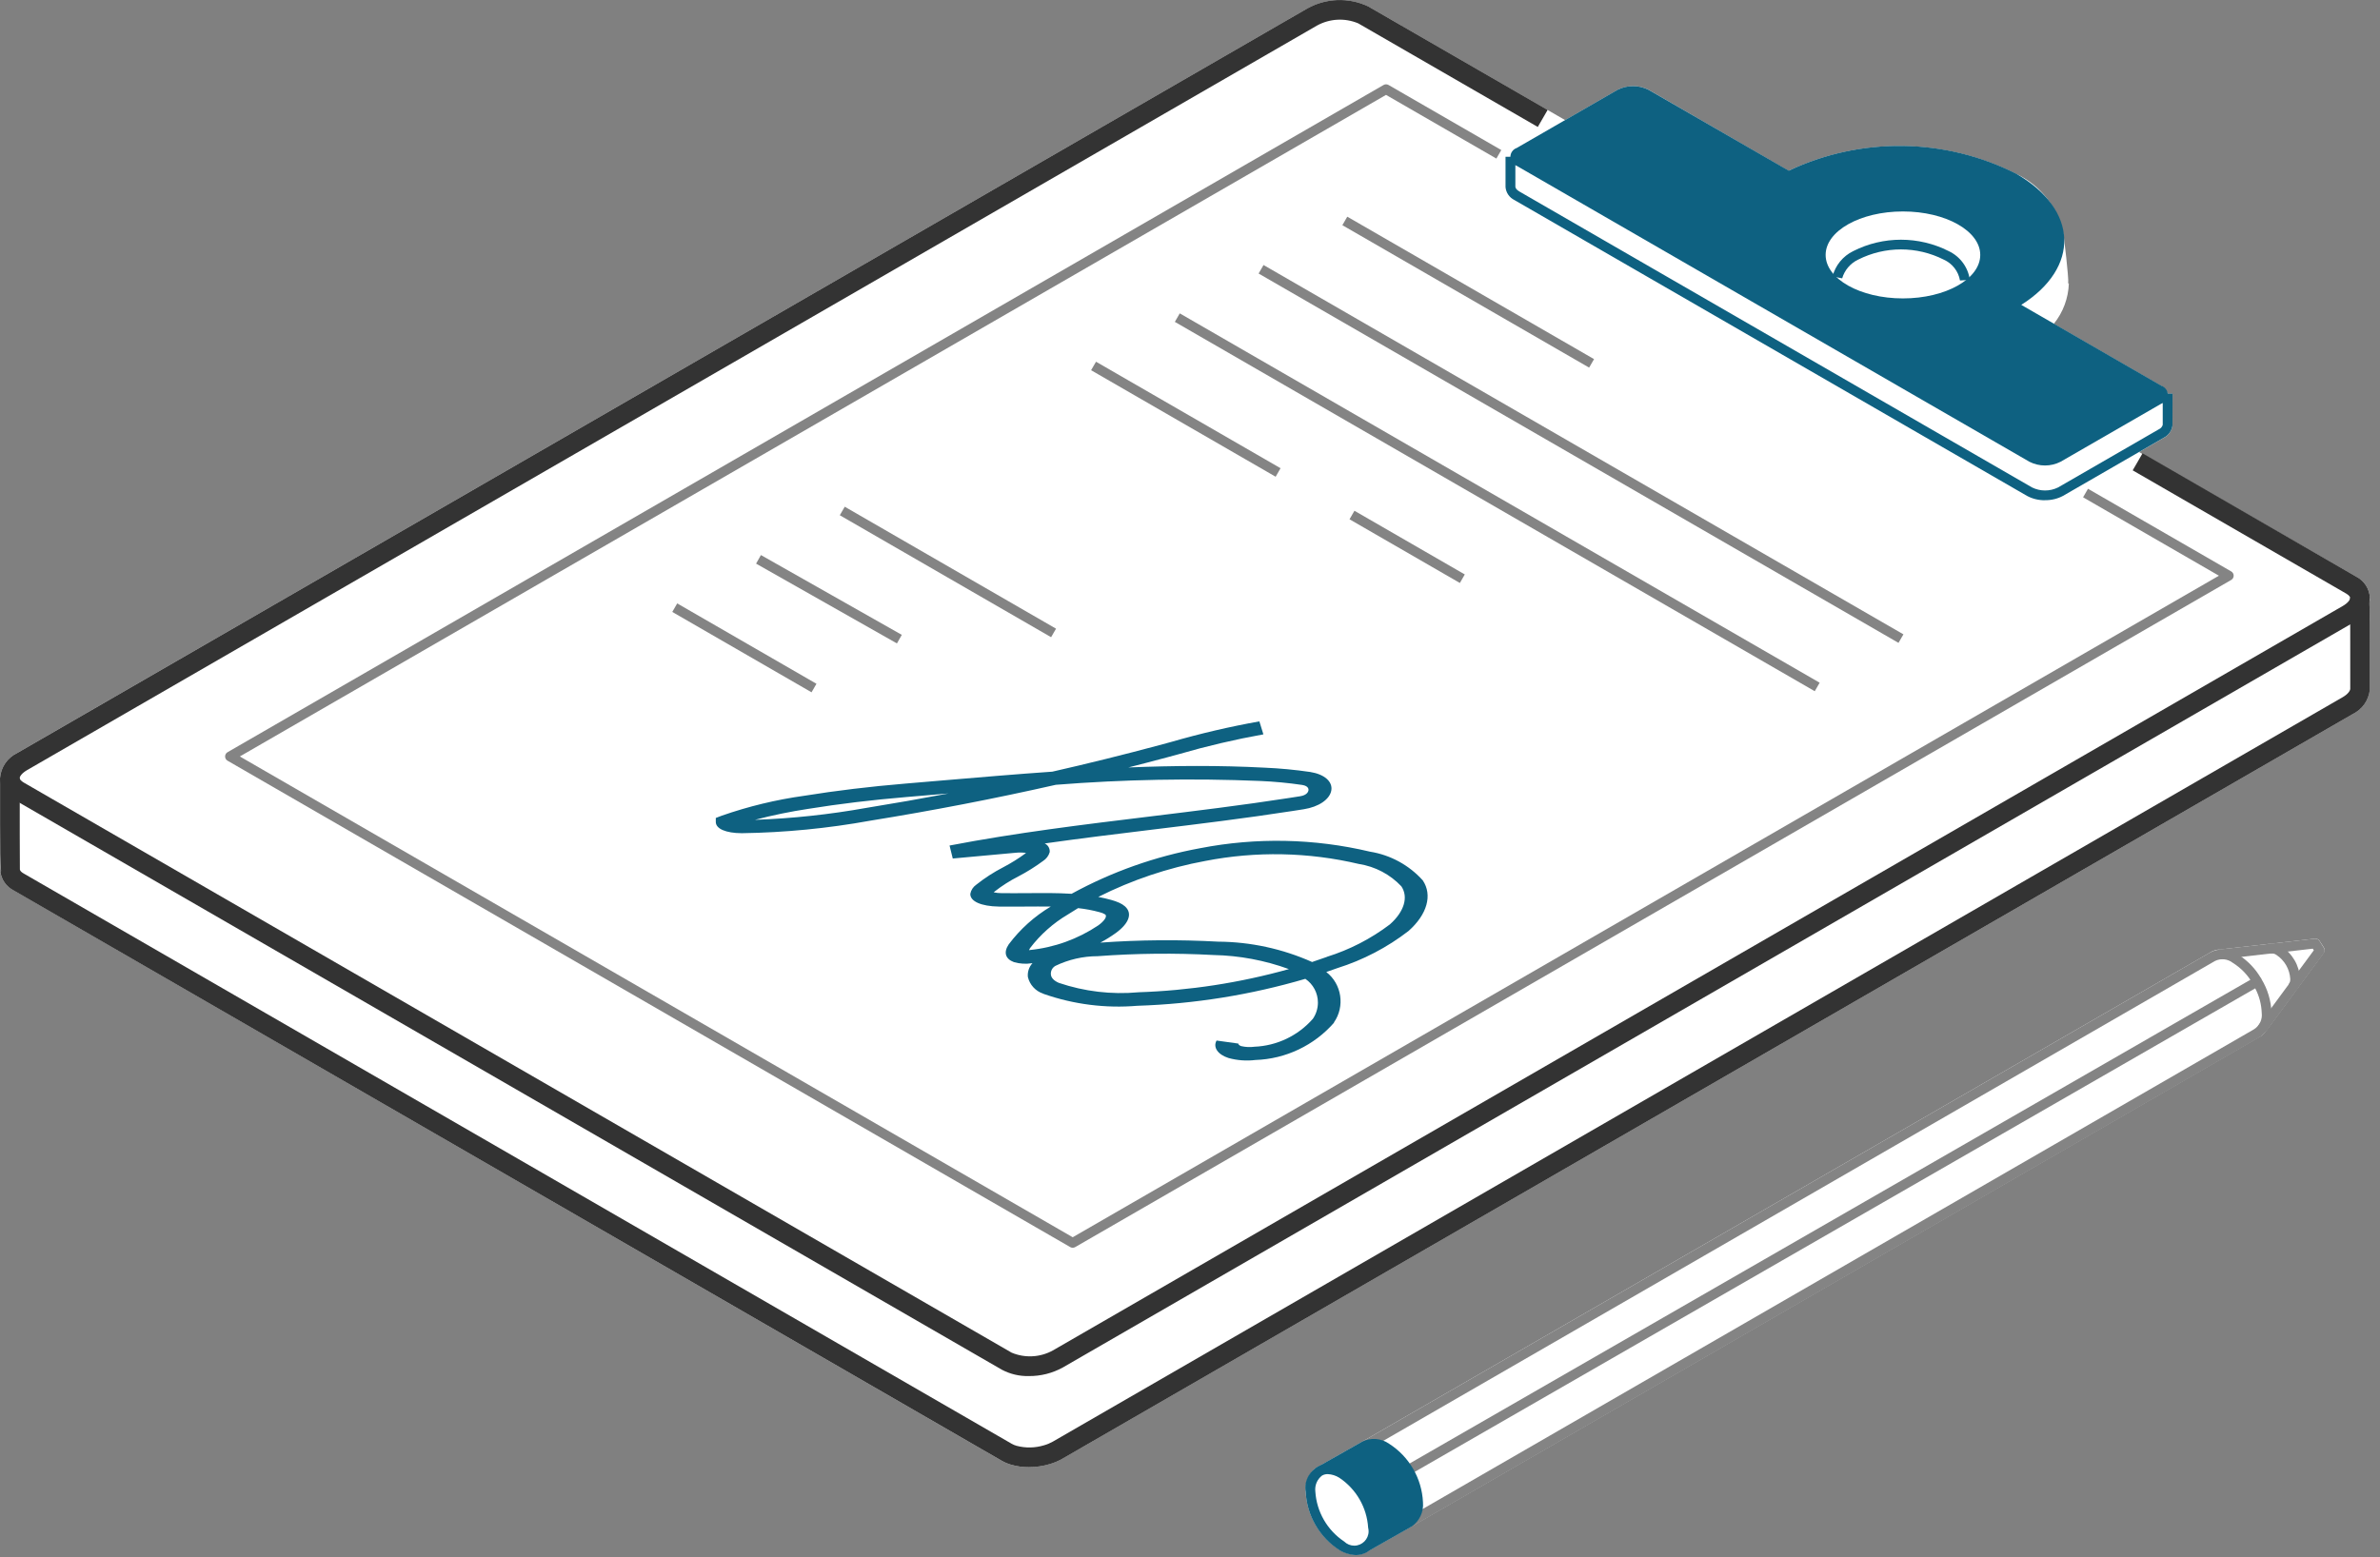 <?xml version="1.0" encoding="UTF-8" standalone="no"?>
<!DOCTYPE svg PUBLIC "-//W3C//DTD SVG 1.1//EN" "http://www.w3.org/Graphics/SVG/1.1/DTD/svg11.dtd">
<svg width="100%" height="100%" viewBox="0 0 110 72" version="1.1" xmlns="http://www.w3.org/2000/svg" xmlns:xlink="http://www.w3.org/1999/xlink" xml:space="preserve" xmlns:serif="http://www.serif.com/" style="fill-rule:evenodd;clip-rule:evenodd;stroke-linejoin:round;stroke-miterlimit:2;">
    <rect x="0" y="0" width="110" height="72" fill="#808080" stroke="none"/>
    <g id="Group_610">
        <clipPath id="_clip1">
            <rect x="0" y="0" width="109.531" height="71.896"/>
        </clipPath>
        <g clip-path="url(#_clip1)">
            <g id="Path_2342" transform="matrix(1,0,0,1,-23.489,-8.799)">
                <path d="M34.007,43.968L72.955,66.455C73.025,66.495 73.112,66.495 73.182,66.455L126.612,35.607C126.683,35.567 126.726,35.491 126.726,35.41C126.726,35.329 126.683,35.253 126.612,35.213L119.993,31.392L119.766,31.786L126.044,35.411L73.069,66L34.575,43.772L87.55,13.186L92.65,16.13L92.877,15.736L87.665,12.727C87.595,12.686 87.508,12.686 87.438,12.727L34.007,43.575C33.936,43.615 33.893,43.691 33.893,43.772C33.893,43.853 33.936,43.929 34.007,43.969" style="fill:white;fill-rule:nonzero;"/>
            </g>
            <path id="Path_2343" d="M109.506,27.855C109.522,27.786 109.53,27.715 109.531,27.644C109.515,27.225 109.271,26.848 108.896,26.66L98.867,20.9L100.005,20.243C100.222,20.133 100.371,19.924 100.405,19.684L100.41,18.203L100.176,18.203C100.141,18.043 100.035,17.908 99.887,17.838L94.924,14.972C95.352,14.442 95.596,13.786 95.619,13.105L95.589,13.105C95.624,12.847 95.383,10.91 95.383,10.91C95.164,9.648 94.337,8.571 93.174,8.034C89.883,6.371 86.001,6.32 82.668,7.896L76.2,4.153C75.749,3.924 75.215,3.924 74.764,4.153L72.339,5.553L63.229,0.295C62.332,-0.126 61.284,-0.089 60.419,0.395L0.8,34.811C0.344,35.027 0.038,35.471 0,35.974L0,38.1C0,39.27 0,39.911 0.045,40.261L0.008,40.261C0.049,40.647 0.285,40.987 0.632,41.161L46.3,67.535C46.434,67.611 46.576,67.671 46.724,67.714C46.993,67.793 47.271,67.831 47.551,67.829C47.879,67.829 48.206,67.781 48.52,67.687C48.726,67.626 48.923,67.542 49.109,67.435L108.73,33.017C109.179,32.8 109.483,32.363 109.53,31.866L109.53,29.74C109.53,28.824 109.53,28.24 109.507,27.856" style="fill:white;fill-rule:nonzero;"/>
            <g id="Rectangle_616" transform="matrix(0.5,-0.866,0.866,0.5,62.042,10.411)">
                <rect x="0" y="0" width="0.455" height="13.17" style="fill:white;"/>
            </g>
            <g id="Rectangle_617" transform="matrix(0.5,-0.866,0.866,0.5,58.171,12.646)">
                <rect x="0" y="0" width="0.454" height="34.151" style="fill:white;"/>
            </g>
            <g id="Rectangle_618" transform="matrix(0.5,-0.866,0.866,0.5,54.3,14.881)">
                <rect x="0" y="0" width="0.455" height="34.151" style="fill:white;"/>
            </g>
            <g id="Rectangle_619" transform="matrix(0.5,-0.866,0.866,0.5,62.373,24.008)">
                <rect x="0" y="0" width="0.454" height="5.889" style="fill:white;"/>
            </g>
            <g id="Rectangle_620" transform="matrix(0.5,-0.866,0.866,0.5,50.429,17.116)">
                <rect x="0" y="0" width="0.455" height="9.848" style="fill:white;"/>
            </g>
            <g id="Rectangle_621" transform="matrix(0.5,-0.866,0.866,0.5,38.815,23.821)">
                <rect x="0" y="0" width="0.454" height="11.277" style="fill:white;"/>
            </g>
            <g id="Rectangle_622" transform="matrix(0.493,-0.87,0.87,0.493,34.945,26.057)">
                <rect x="0" y="0" width="0.455" height="7.483" style="fill:white;"/>
            </g>
            <g id="Rectangle_623" transform="matrix(0.5,-0.866,0.866,0.5,31.072,28.292)">
                <rect x="0" y="0" width="0.454" height="7.432" style="fill:white;"/>
            </g>
            <g id="Path_2344" transform="matrix(1,0,0,1,-136.232,-97.964)">
                <path d="M243.437,141.461C243.39,141.389 243.305,141.35 243.22,141.361L241.159,141.597L241.141,141.597L238.841,141.86C238.675,141.865 238.514,141.915 238.374,142.004L199.174,164.625L197.12,165.791L197.103,165.791C196.738,166.044 196.537,166.475 196.577,166.917C196.629,168.016 197.212,169.023 198.138,169.617C198.367,169.759 198.63,169.838 198.899,169.846C199.071,169.848 199.24,169.803 199.389,169.718L199.401,169.71L201.468,168.538L240.602,145.938C240.735,145.877 240.851,145.784 240.941,145.669L243.627,142.022C243.683,141.947 243.686,141.845 243.636,141.766L243.437,141.461Z" style="fill:white;fill-rule:nonzero;"/>
            </g>
            <g id="Path_2345" transform="matrix(1,0,0,1,-74.689,-75.299)">
                <path d="M139.79,118.34C140.651,117.576 140.903,116.679 140.446,116.001C139.809,115.294 138.949,114.826 138.009,114.675C135.434,114.064 132.757,114.009 130.159,114.514C128.078,114.895 126.071,115.607 124.215,116.623C123.527,116.58 122.821,116.586 122.127,116.593C121.74,116.593 121.354,116.6 120.975,116.593C120.854,116.594 120.734,116.581 120.616,116.555L120.656,116.519C120.999,116.251 121.368,116.016 121.756,115.819C122.155,115.61 122.537,115.37 122.899,115.103C123.047,115.009 123.156,114.864 123.204,114.695C123.219,114.526 123.126,114.365 122.972,114.295C124.635,114.059 126.305,113.856 127.946,113.656C130.068,113.398 132.262,113.131 134.409,112.797L134.948,112.713C135.64,112.605 136.148,112.257 136.22,111.846C136.292,111.435 135.899,111.095 135.249,110.991C134.547,110.888 133.839,110.821 133.13,110.791C131.055,110.681 128.95,110.696 126.841,110.781C127.441,110.629 128.037,110.473 128.63,110.314L129.191,110.162C130.471,109.791 131.769,109.487 133.081,109.251L132.895,108.651C131.523,108.896 130.165,109.213 128.826,109.6L128.269,109.751C126.642,110.188 124.995,110.597 123.326,110.976C121.646,111.093 119.971,111.236 118.316,111.376L116.539,111.527C114.9,111.664 113.325,111.854 111.856,112.091C110.56,112.271 109.285,112.579 108.05,113.01L107.772,113.116L107.772,113.3C107.772,113.617 108.235,113.817 108.972,113.821C110.965,113.792 112.951,113.598 114.912,113.242C117.796,112.777 120.665,112.222 123.488,111.583C126.629,111.334 129.783,111.275 132.931,111.406C133.582,111.434 134.231,111.495 134.875,111.59C135.175,111.638 135.175,111.798 135.164,111.847C135.153,111.896 135.103,112.062 134.777,112.113L134.238,112.197C132.122,112.526 129.938,112.791 127.838,113.048C124.786,113.419 121.63,113.803 118.576,114.391L118.724,114.991L121.63,114.724C121.79,114.708 121.951,114.711 122.11,114.732L122.073,114.762C121.756,114.995 121.421,115.203 121.073,115.386C120.624,115.617 120.198,115.891 119.803,116.206C119.663,116.303 119.566,116.452 119.535,116.62C119.518,116.968 120.035,117.2 120.852,117.212C121.246,117.218 121.646,117.212 122.052,117.212C122.458,117.212 122.865,117.204 123.252,117.212C122.497,117.663 121.837,118.257 121.309,118.96C121.063,119.328 121.153,119.633 121.548,119.779C121.818,119.858 122.103,119.876 122.381,119.831L122.406,119.831C122.248,120.003 122.171,120.235 122.195,120.467C122.28,120.826 122.545,121.117 122.895,121.235L122.939,121.255C124.323,121.737 125.792,121.922 127.252,121.799C129.884,121.714 132.494,121.295 135.02,120.553C135.383,120.8 135.601,121.211 135.601,121.65C135.601,121.919 135.519,122.181 135.367,122.402C134.682,123.183 133.705,123.649 132.667,123.692C132.463,123.72 132.256,123.71 132.055,123.663C131.955,123.631 131.914,123.569 131.926,123.546L130.918,123.407C130.744,123.715 130.972,124.055 131.469,124.214C131.874,124.326 132.296,124.357 132.713,124.306C134.112,124.26 135.431,123.633 136.351,122.577C136.873,121.834 136.717,120.797 135.999,120.241C136.17,120.183 136.34,120.124 136.509,120.063C137.7,119.689 138.815,119.107 139.802,118.344M114.737,112.65C113.034,112.956 111.311,113.141 109.582,113.203C110.396,112.99 111.22,112.821 112.051,112.695C113.474,112.465 115.003,112.281 116.595,112.148L118.375,111.997L118.53,111.984C117.27,112.223 116.006,112.445 114.737,112.65M122.277,119.226L122.25,119.226C122.262,119.194 122.279,119.163 122.298,119.134C122.776,118.506 123.371,117.977 124.051,117.576C124.203,117.477 124.359,117.379 124.518,117.284C124.853,117.32 125.185,117.382 125.51,117.471C125.603,117.492 125.693,117.528 125.774,117.578C125.884,117.678 125.698,117.904 125.457,118.078C124.508,118.715 123.416,119.108 122.278,119.221M127.3,121.175C126.06,121.288 124.81,121.139 123.631,120.74C123.397,120.64 123.279,120.506 123.262,120.359C123.243,120.193 123.327,120.032 123.473,119.952C124.08,119.659 124.746,119.507 125.42,119.506C127.204,119.373 128.995,119.356 130.781,119.453C131.97,119.477 133.146,119.697 134.263,120.104C131.993,120.739 129.655,121.099 127.299,121.176M135.334,119.776C133.969,119.166 132.491,118.845 130.996,118.835C129.18,118.735 127.359,118.75 125.545,118.88C125.793,118.749 126.032,118.6 126.26,118.436C126.885,117.981 127.042,117.519 126.681,117.199C126.604,117.134 126.518,117.08 126.426,117.039C126.305,116.985 126.179,116.941 126.051,116.906C125.856,116.851 125.657,116.806 125.451,116.767C127.012,115.981 128.677,115.421 130.396,115.104C132.748,114.646 135.17,114.694 137.502,115.245C138.251,115.362 138.94,115.725 139.46,116.277C139.795,116.777 139.591,117.449 138.929,118.037C138.052,118.702 137.067,119.21 136.016,119.537C135.791,119.618 135.563,119.697 135.332,119.773" style="fill:white;fill-rule:nonzero;"/>
            </g>
            <g id="Path_2346" transform="matrix(1,0,0,1,-0.52,-80.547)">
                <path d="M0.978,116.745C0.853,116.745 0.751,116.643 0.751,116.518L0.751,116.441C0.763,116.32 0.866,116.227 0.987,116.227C1.048,116.227 1.107,116.251 1.151,116.293C1.195,116.343 1.215,116.409 1.206,116.475L1.206,116.518C1.206,116.643 1.104,116.745 0.979,116.745" style="fill:rgb(132,132,132);fill-rule:nonzero;"/>
            </g>
            <g id="Path_2347" transform="matrix(1,0,0,1,0.001,0)">
                <path d="M47.555,63.619C47.119,63.63 46.688,63.529 46.303,63.325L0.634,36.958C0.26,36.77 0.016,36.392 0,35.974C0.037,35.471 0.344,35.026 0.8,34.811L60.419,0.392C61.284,-0.092 62.331,-0.129 63.228,0.292L71.528,5.082L71.073,5.869L62.773,1.079C62.158,0.821 61.458,0.858 60.873,1.179L1.258,35.6C1.017,35.738 0.909,35.891 0.909,35.975C0.909,36.032 0.978,36.107 1.089,36.175L46.756,62.537C47.371,62.795 48.071,62.758 48.656,62.437L108.272,28.02C108.513,27.882 108.621,27.728 108.621,27.645C108.621,27.588 108.552,27.512 108.441,27.445L98.569,21.745L99.024,20.958L108.896,26.658C109.27,26.846 109.514,27.223 109.53,27.642C109.493,28.145 109.186,28.59 108.73,28.805L49.112,63.227C48.635,63.488 48.099,63.623 47.555,63.619" style="fill:rgb(51,51,51);fill-rule:nonzero;"/>
            </g>
            <g id="Path_2348" transform="matrix(1,0,0,1,-23.49,-8.799)">
                <path d="M73.069,66.486C73.029,66.486 72.99,66.476 72.956,66.456L34.008,43.969C33.937,43.929 33.894,43.853 33.894,43.772C33.894,43.691 33.937,43.615 34.008,43.575L87.438,12.727C87.508,12.687 87.595,12.687 87.665,12.727L92.877,15.736L92.65,16.13L87.55,13.186L34.575,43.772L73.069,66L126.045,35.415L119.767,31.79L119.994,31.396L126.613,35.217C126.684,35.257 126.727,35.333 126.727,35.414C126.727,35.495 126.684,35.571 126.613,35.611L73.183,66.456C73.148,66.476 73.109,66.486 73.069,66.486" style="fill:rgb(132,132,132);fill-rule:nonzero;"/>
            </g>
            <g id="Path_2349" transform="matrix(1,0,0,1,-157.605,-8.988)">
                <path d="M257.5,26.821L251.025,23.083C253.749,21.358 253.676,18.683 250.786,17.017C247.495,15.354 243.613,15.303 240.28,16.879L233.8,13.141C233.349,12.912 232.815,12.912 232.364,13.141L227.709,15.828C227.532,15.888 227.413,16.056 227.413,16.243C227.413,16.429 227.532,16.597 227.709,16.657L251.404,30.337C251.855,30.566 252.389,30.566 252.84,30.337L257.5,27.65C257.677,27.59 257.796,27.422 257.796,27.235C257.796,27.049 257.677,26.881 257.5,26.821" style="fill:rgb(14,97,129);fill-rule:nonzero;"/>
            </g>
            <g id="Path_2350" transform="matrix(1,0,0,1,-0.007,-61.316)">
                <path d="M47.56,129.146C47.28,129.148 47.002,129.11 46.733,129.031C46.585,128.988 46.443,128.928 46.309,128.852L0.643,102.485C0.296,102.311 0.06,101.971 0.019,101.585L0.056,101.585C0.013,101.234 0.012,100.594 0.011,99.424L0.011,97.287L0.919,97.287C0.919,98.887 0.919,101.306 0.926,101.515C0.931,101.572 0.993,101.637 1.095,101.696L46.764,128.064C46.836,128.105 46.912,128.137 46.992,128.159C47.41,128.27 47.851,128.261 48.265,128.134C48.405,128.095 48.539,128.038 48.665,127.967L108.285,93.547C108.535,93.401 108.628,93.247 108.632,93.163C108.632,91.563 108.632,89.098 108.625,88.954L109.078,88.939L109.078,88.476C109.537,88.476 109.537,88.476 109.539,91.056L109.539,93.183C109.493,93.68 109.189,94.117 108.739,94.334L49.119,128.752C48.933,128.859 48.736,128.943 48.53,129.004C48.216,129.098 47.889,129.146 47.561,129.146" style="fill:rgb(51,51,51);fill-rule:nonzero;"/>
            </g>
            <g id="Rectangle_624" transform="matrix(0.5,-0.866,0.866,0.5,62.042,10.411)">
                <rect x="0" y="0" width="0.454" height="13.17" style="fill:rgb(132,132,132);"/>
            </g>
            <g id="Rectangle_625" transform="matrix(0.5,-0.866,0.866,0.5,58.171,12.646)">
                <rect x="0" y="0" width="0.455" height="34.151" style="fill:rgb(132,132,132);"/>
            </g>
            <g id="Rectangle_626" transform="matrix(0.5,-0.866,0.866,0.5,54.3,14.881)">
                <rect x="0" y="0" width="0.454" height="34.151" style="fill:rgb(132,132,132);"/>
            </g>
            <g id="Rectangle_627" transform="matrix(0.5,-0.866,0.866,0.5,62.373,24.008)">
                <rect x="0" y="0" width="0.455" height="5.889" style="fill:rgb(132,132,132);"/>
            </g>
            <g id="Rectangle_628" transform="matrix(0.5,-0.866,0.866,0.5,50.429,17.116)">
                <rect x="0" y="0" width="0.454" height="9.849" style="fill:rgb(132,132,132);"/>
            </g>
            <g id="Rectangle_629" transform="matrix(0.5,-0.866,0.866,0.5,38.815,23.821)">
                <rect x="0" y="0" width="0.455" height="11.277" style="fill:rgb(132,132,132);"/>
            </g>
            <g id="Rectangle_630" transform="matrix(0.493,-0.87,0.87,0.493,34.945,26.058)">
                <rect x="0" y="0" width="0.455" height="7.483" style="fill:rgb(132,132,132);"/>
            </g>
            <g id="Rectangle_631" transform="matrix(0.5,-0.866,0.866,0.5,31.072,28.291)">
                <rect x="0" y="0" width="0.455" height="7.432" style="fill:rgb(132,132,132);"/>
            </g>
            <g id="Path_2351" transform="matrix(1,0,0,1,-231.587,-97.963)">
                <path d="M336.3,145.689L335.934,145.419L338.528,141.897L338.481,141.823L334.213,142.312L334.161,141.86L338.57,141.36C338.656,141.349 338.74,141.388 338.788,141.46L338.994,141.785C339.044,141.864 339.041,141.966 338.985,142.041L336.3,145.689Z" style="fill:rgb(132,132,132);fill-rule:nonzero;"/>
            </g>
            <g id="Path_2352" transform="matrix(1,0,0,1,-142.102,-99.091)">
                <path d="M205.271,166.145L205.044,165.751L244.244,143.129C244.651,142.91 245.149,142.942 245.525,143.211C245.981,143.492 246.358,143.885 246.62,144.352L246.228,144.581C246.005,144.182 245.685,143.846 245.297,143.604C245.065,143.422 244.748,143.388 244.482,143.516L205.271,166.145Z" style="fill:rgb(132,132,132);fill-rule:nonzero;"/>
            </g>
            <g id="Path_2353" transform="matrix(1,0,0,1,-236.508,-98.489)">
                <path d="M342.6,144.329L342.282,144.005C342.34,143.929 342.368,143.834 342.36,143.739C342.331,143.293 342.095,142.886 341.723,142.639C341.641,142.578 341.536,142.556 341.436,142.579L341.262,142.159C341.492,142.079 341.747,142.111 341.95,142.246C342.461,142.574 342.784,143.131 342.814,143.738C342.826,143.956 342.748,144.169 342.6,144.329" style="fill:rgb(132,132,132);fill-rule:nonzero;"/>
            </g>
            <g id="Path_2354" transform="matrix(1,0,0,1,-146.614,-101.93)">
                <path d="M211.853,172.517L211.626,172.123L250.78,149.523C251.044,149.363 251.188,149.061 251.147,148.755C251.133,148.36 251.03,147.974 250.847,147.624L211.78,170.105L211.554,169.711L250.825,147.111C250.932,147.05 251.071,147.087 251.134,147.193C251.422,147.664 251.582,148.202 251.599,148.753C251.647,149.23 251.405,149.692 250.986,149.924L211.853,172.517Z" style="fill:rgb(132,132,132);fill-rule:nonzero;"/>
            </g>
            <g id="Path_2355" transform="matrix(1,0,0,1,-74.689,-75.299)">
                <path d="M136.339,122.573C136.861,121.83 136.706,120.794 135.988,120.237C136.159,120.179 136.329,120.119 136.498,120.058C137.689,119.684 138.804,119.102 139.791,118.339C140.652,117.575 140.904,116.678 140.447,116C139.81,115.293 138.95,114.825 138.01,114.674C135.435,114.063 132.758,114.008 130.16,114.513C128.079,114.894 126.072,115.605 124.216,116.621C123.528,116.578 122.822,116.584 122.128,116.591C121.741,116.591 121.355,116.599 120.976,116.591C120.855,116.592 120.735,116.579 120.617,116.553L120.657,116.517C121,116.249 121.369,116.014 121.757,115.817C122.156,115.608 122.538,115.369 122.9,115.102C123.048,115.008 123.157,114.863 123.205,114.694C123.22,114.525 123.127,114.364 122.973,114.294C124.636,114.058 126.306,113.855 127.946,113.655C130.068,113.397 132.262,113.129 134.409,112.796L134.948,112.712C135.64,112.604 136.148,112.256 136.22,111.845C136.292,111.434 135.899,111.094 135.249,110.99C134.547,110.887 133.839,110.82 133.13,110.79C131.055,110.68 128.95,110.695 126.841,110.78C127.441,110.628 128.037,110.472 128.63,110.313L129.191,110.161C130.471,109.79 131.769,109.486 133.081,109.25L132.895,108.65C131.523,108.895 130.165,109.212 128.826,109.599L128.269,109.75C126.642,110.187 124.995,110.596 123.326,110.975C121.646,111.092 119.971,111.235 118.316,111.375L116.539,111.526C114.9,111.663 113.325,111.853 111.856,112.09C110.56,112.27 109.285,112.578 108.05,113.009L107.772,113.115L107.772,113.299C107.772,113.616 108.235,113.816 108.972,113.82C110.965,113.791 112.951,113.597 114.912,113.241C117.796,112.776 120.665,112.221 123.488,111.582C126.629,111.333 129.783,111.274 132.931,111.405C133.582,111.433 134.231,111.494 134.875,111.589C135.175,111.637 135.175,111.797 135.164,111.846C135.153,111.895 135.103,112.061 134.777,112.112L134.238,112.196C132.122,112.525 129.938,112.79 127.838,113.047C124.786,113.418 121.63,113.802 118.576,114.39L118.724,114.99L121.63,114.724C121.79,114.708 121.951,114.71 122.11,114.732L122.073,114.762C121.756,114.995 121.421,115.203 121.073,115.386C120.624,115.617 120.199,115.891 119.804,116.206C119.664,116.304 119.568,116.452 119.536,116.62C119.519,116.968 120.036,117.2 120.853,117.212C121.247,117.218 121.647,117.212 122.053,117.212C122.459,117.212 122.866,117.204 123.253,117.212C122.498,117.663 121.838,118.256 121.31,118.96C121.064,119.327 121.154,119.632 121.549,119.779C121.819,119.858 122.104,119.876 122.382,119.831L122.407,119.831C122.249,120.003 122.172,120.235 122.196,120.467C122.281,120.826 122.546,121.117 122.896,121.235L122.94,121.255C124.324,121.737 125.793,121.922 127.253,121.799C129.884,121.714 132.494,121.295 135.02,120.553C135.383,120.8 135.601,121.211 135.601,121.65C135.601,121.919 135.519,122.181 135.367,122.402C134.682,123.183 133.705,123.649 132.667,123.692C132.463,123.72 132.255,123.71 132.054,123.663C131.954,123.631 131.913,123.568 131.925,123.546L130.917,123.406C130.743,123.714 130.971,124.054 131.468,124.213C131.873,124.325 132.295,124.356 132.712,124.305C134.111,124.259 135.43,123.632 136.35,122.576M114.735,112.649C113.032,112.955 111.309,113.14 109.58,113.202C110.393,112.989 111.218,112.82 112.049,112.694C113.472,112.464 115.001,112.28 116.593,112.147L118.373,111.996L118.528,111.983C117.268,112.222 116.004,112.444 114.735,112.649M122.275,119.225L122.248,119.225C122.26,119.193 122.277,119.162 122.296,119.133C122.774,118.505 123.369,117.976 124.049,117.575C124.201,117.476 124.357,117.379 124.516,117.284C124.851,117.32 125.183,117.382 125.508,117.471C125.601,117.491 125.691,117.528 125.772,117.578C125.883,117.678 125.696,117.903 125.455,118.078C124.506,118.715 123.414,119.108 122.276,119.222M127.298,121.175C126.058,121.288 124.808,121.139 123.629,120.74C123.395,120.64 123.277,120.506 123.26,120.359C123.241,120.193 123.325,120.032 123.471,119.952C124.078,119.659 124.744,119.507 125.418,119.506C127.202,119.373 128.993,119.355 130.779,119.452C131.968,119.476 133.144,119.696 134.261,120.103C131.991,120.738 129.653,121.097 127.297,121.174M136.016,119.539C135.791,119.62 135.563,119.699 135.332,119.775C133.967,119.165 132.489,118.844 130.994,118.834C129.178,118.734 127.357,118.749 125.543,118.879C125.792,118.748 126.031,118.599 126.259,118.435C126.884,117.98 127.041,117.518 126.679,117.198C126.602,117.133 126.516,117.079 126.424,117.038C126.303,116.984 126.177,116.939 126.049,116.905C125.854,116.85 125.655,116.805 125.449,116.766C127.01,115.98 128.675,115.42 130.394,115.103C132.746,114.645 135.168,114.693 137.5,115.244C138.249,115.361 138.938,115.724 139.458,116.276C139.793,116.776 139.589,117.449 138.927,118.036C138.05,118.701 137.065,119.209 136.014,119.536" style="fill:rgb(14,97,129);fill-rule:nonzero;"/>
            </g>
            <g id="Path_2356" transform="matrix(1,0,0,1,-190.494,-22.072)">
                <path d="M282.018,33.858C282.018,34.968 280.418,35.868 278.445,35.868C276.472,35.868 274.872,34.968 274.872,33.858C274.872,32.748 276.472,31.848 278.445,31.848C280.418,31.848 282.018,32.748 282.018,33.858" style="fill:white;fill-rule:nonzero;"/>
            </g>
            <g id="Path_2357" transform="matrix(1,0,0,1,-157.095,-16.366)">
                <path d="M251.614,39.493C251.324,39.498 251.038,39.43 250.782,39.293L227.087,25.613C226.855,25.499 226.699,25.271 226.678,25.013L226.678,23.615L227.133,23.615L227.133,24.993C227.133,25.038 227.159,25.127 227.315,25.217L251.01,38.9C251.39,39.089 251.839,39.089 252.219,38.9L256.873,36.213C256.961,36.175 257.027,36.099 257.053,36.007L257.053,34.564L257.507,34.564L257.502,36.045C257.468,36.285 257.318,36.493 257.102,36.603L252.447,39.29C252.191,39.427 251.905,39.495 251.615,39.49M247.683,29.333C247.609,28.907 247.327,28.545 246.932,28.369C245.689,27.74 244.219,27.74 242.976,28.369C242.618,28.539 242.349,28.854 242.237,29.234L241.791,29.148C241.922,28.635 242.273,28.206 242.749,27.975C244.134,27.273 245.775,27.273 247.16,27.975C247.69,28.224 248.059,28.725 248.138,29.305L247.683,29.333Z" style="fill:rgb(14,97,129);fill-rule:nonzero;"/>
            </g>
            <g id="Path_2358" transform="matrix(1,0,0,1,-137.677,-150.698)">
                <path d="M201.775,217.645C201.473,217.422 201.069,217.387 200.733,217.555L198.659,218.731L200.733,222.259L202.798,221.088C203.098,220.876 203.261,220.517 203.222,220.151C203.167,219.133 202.629,218.201 201.775,217.644" style="fill:rgb(14,97,129);fill-rule:nonzero;"/>
            </g>
            <g id="Path_2359" transform="matrix(1,0,0,1,-137.163,-150.185)">
                <path d="M200.219,221.974C200.137,221.976 200.06,221.933 200.019,221.862L197.945,218.334C197.914,218.282 197.905,218.219 197.921,218.16C197.937,218.101 197.975,218.051 198.028,218.021L200.102,216.845C200.508,216.637 200.998,216.673 201.37,216.936C202.296,217.53 202.879,218.537 202.931,219.636C202.972,220.083 202.766,220.519 202.393,220.77L200.326,221.942C200.292,221.961 200.253,221.971 200.214,221.971M198.453,218.299L200.296,221.435L202.167,220.374C202.394,220.2 202.511,219.918 202.476,219.635C202.417,218.699 201.923,217.844 201.142,217.325C200.91,217.149 200.599,217.113 200.333,217.231L198.453,218.299Z" style="fill:rgb(14,97,129);fill-rule:nonzero;"/>
            </g>
            <g id="Path_2360" transform="matrix(1,0,0,1,-136.745,-153.363)">
                <path d="M200.21,224C200.21,224.923 199.562,225.3 198.763,224.836C197.909,224.279 197.371,223.347 197.316,222.329C197.316,221.406 197.964,221.029 198.763,221.493C199.617,222.05 200.155,222.982 200.21,224" style="fill:white;fill-rule:nonzero;"/>
            </g>
            <g id="Path_2361" transform="matrix(1,0,0,1,-136.232,-152.848)">
                <path d="M198.9,224.744C198.631,224.736 198.368,224.657 198.139,224.515C197.213,223.921 196.63,222.914 196.578,221.815C196.567,221.753 196.562,221.691 196.562,221.628C196.562,221.025 197.059,220.528 197.662,220.528C197.919,220.528 198.168,220.618 198.366,220.783C199.292,221.377 199.875,222.384 199.927,223.483C199.968,223.93 199.762,224.366 199.39,224.617C199.241,224.702 199.072,224.746 198.9,224.744M197.6,221C197.507,220.998 197.416,221.021 197.335,221.067C197.108,221.241 196.99,221.523 197.025,221.807C197.084,222.743 197.578,223.598 198.359,224.117C198.483,224.239 198.65,224.308 198.824,224.308C199.188,224.308 199.487,224.008 199.487,223.645C199.487,223.588 199.48,223.532 199.466,223.478C199.407,222.542 198.913,221.687 198.132,221.168C197.972,221.067 197.789,221.009 197.6,221" style="fill:rgb(14,97,129);fill-rule:nonzero;"/>
            </g>
        </g>
    </g>
</svg>
